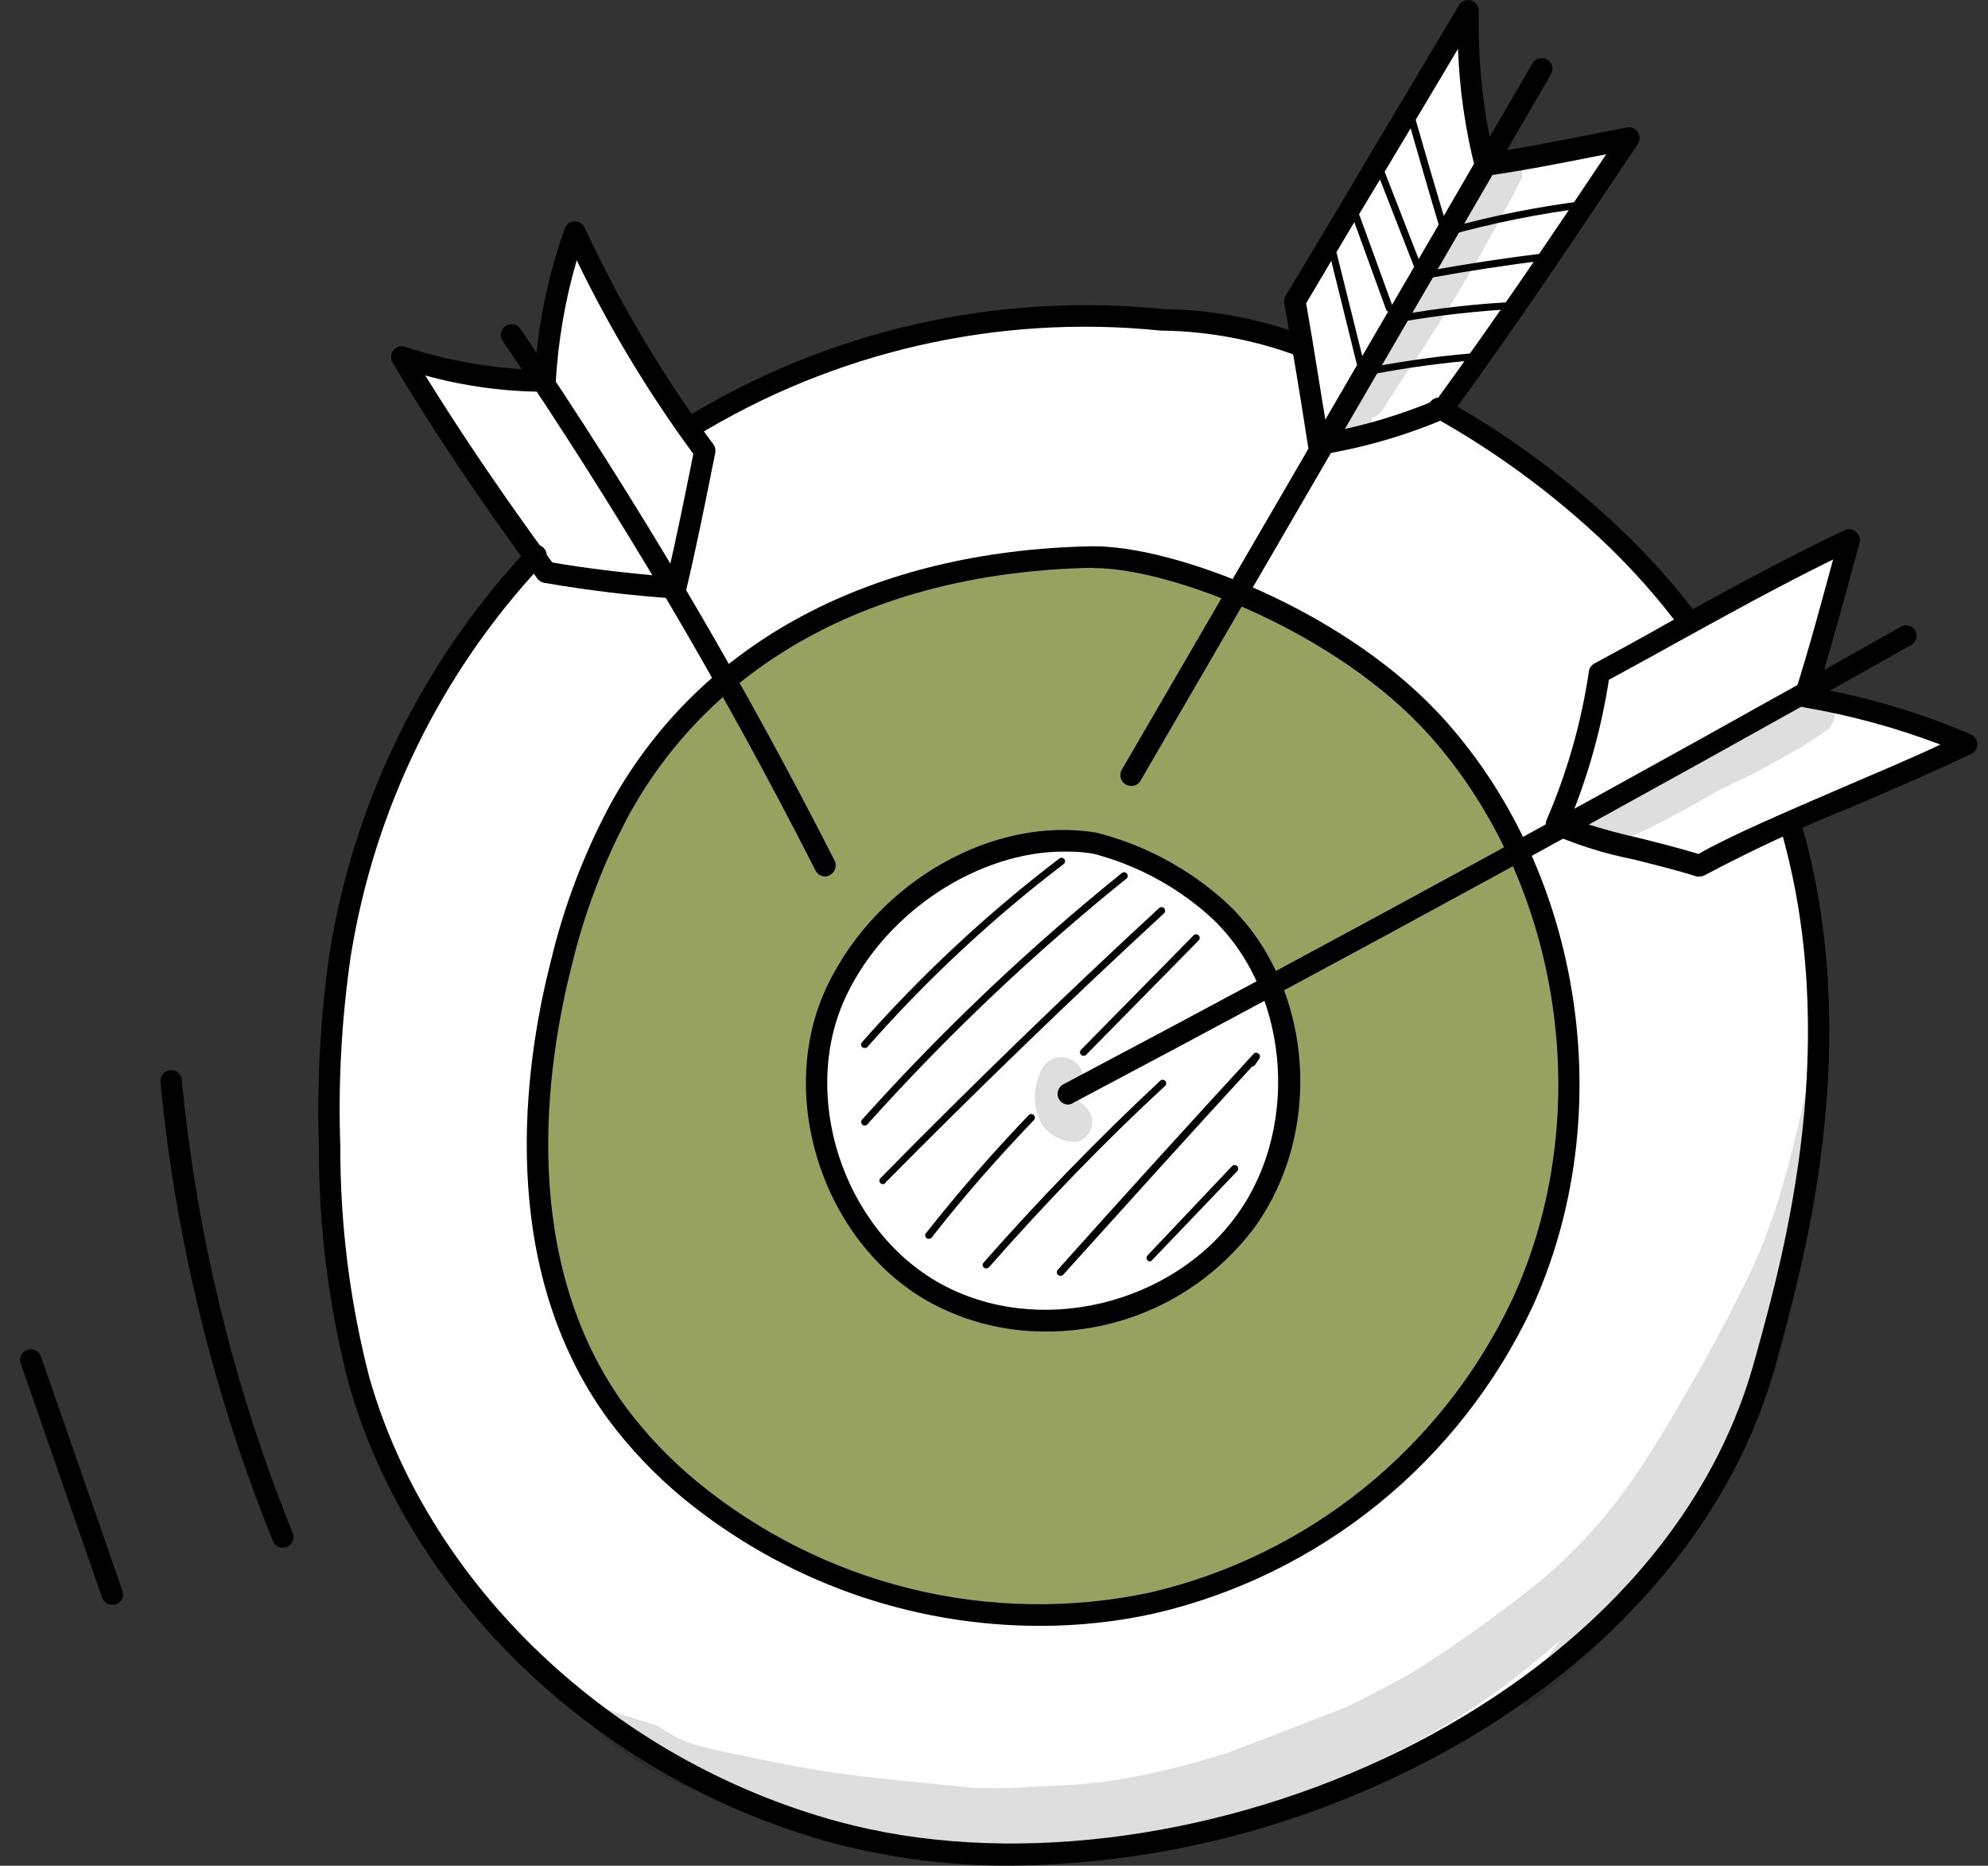 <svg width="81" height="76" viewBox="0 0 81 76" fill="none" xmlns="http://www.w3.org/2000/svg">
<rect x="0" y="0" width="81" height="76" fill="#333333" stroke="none"/>
<g clip-path="url(#clip0_1_681)">
<path d="M21.733 22.662C16.61 28.727 13.593 36.306 13.138 44.252C12.735 52.321 15.285 60.258 20.306 66.563C22.343 68.1 24.404 69.584 26.49 71.013C27.971 72.095 29.545 73.04 31.194 73.838C33.687 74.885 36.346 75.471 39.045 75.567C43.827 75.825 48.612 75.13 53.127 73.523C57.641 71.917 61.796 69.43 65.354 66.205C73.164 57.558 76.081 44.702 72.803 33.621C75.113 32.376 77.516 31.312 79.989 30.439C79.531 30.038 78.979 29.761 78.385 29.632C76.797 29.154 75.21 28.687 73.531 28.271C74.131 26.369 74.729 24.467 75.325 22.564C75.09 22.345 74.712 22.455 74.413 22.564C72.465 23.354 70.557 24.242 68.683 25.176C65.801 21.862 62.425 19.017 58.678 16.741L66.093 5.863L61.17 6.855C61.105 6.886 61.032 6.901 60.959 6.897C60.886 6.894 60.815 6.872 60.753 6.833C60.691 6.795 60.639 6.741 60.603 6.677C60.567 6.614 60.547 6.542 60.546 6.468C59.99 4.579 59.703 2.621 59.692 0.651C59.099 1.315 58.585 2.046 58.162 2.831L53.125 11.34C53.006 11.522 52.904 11.715 52.821 11.916C52.665 12.621 52.727 13.358 52.999 14.026C48.857 12.82 44.507 12.515 40.238 13.131C35.97 13.747 31.881 15.271 28.243 17.601C26.593 15.025 25 12.412 23.464 9.76C23.299 9.913 23.186 10.115 23.143 10.337C22.616 12.085 22.246 13.877 22.037 15.692C20.209 15.162 18.343 14.776 16.456 14.539C16.799 15.315 17.224 16.051 17.722 16.736C19.086 18.753 20.45 20.777 21.733 22.662Z" fill="white"/>
<path d="M55.423 14.931C55.391 14.93 55.359 14.919 55.334 14.9C55.308 14.88 55.289 14.853 55.279 14.822L54.185 10.394C54.178 10.356 54.185 10.317 54.205 10.284C54.225 10.251 54.257 10.226 54.294 10.216C54.312 10.211 54.331 10.211 54.35 10.214C54.369 10.217 54.386 10.224 54.403 10.234C54.419 10.245 54.432 10.258 54.443 10.273C54.454 10.289 54.462 10.306 54.466 10.325L55.566 14.747C55.575 14.785 55.568 14.825 55.548 14.858C55.527 14.892 55.495 14.916 55.457 14.926L55.423 14.931Z" fill="black"/>
<path d="M56.615 12.712C56.585 12.71 56.556 12.701 56.532 12.683C56.507 12.666 56.488 12.642 56.477 12.614L55.119 8.878C55.106 8.841 55.109 8.8 55.126 8.764C55.143 8.728 55.173 8.701 55.211 8.688C55.246 8.675 55.286 8.677 55.32 8.693C55.355 8.709 55.381 8.738 55.394 8.774L56.752 12.51C56.765 12.547 56.764 12.587 56.748 12.623C56.732 12.658 56.702 12.686 56.666 12.7L56.615 12.712Z" fill="black"/>
<path d="M57.801 11.104C57.771 11.104 57.742 11.095 57.718 11.078C57.694 11.06 57.677 11.034 57.669 11.005L56.122 7.039C56.114 7.022 56.109 7.002 56.109 6.983C56.108 6.963 56.112 6.944 56.12 6.926C56.127 6.908 56.138 6.892 56.153 6.879C56.167 6.865 56.184 6.855 56.202 6.849C56.22 6.841 56.239 6.838 56.258 6.838C56.277 6.838 56.296 6.842 56.314 6.849C56.331 6.857 56.347 6.868 56.361 6.881C56.374 6.895 56.384 6.912 56.391 6.93L57.938 10.902C57.946 10.92 57.949 10.939 57.949 10.959C57.948 10.978 57.944 10.998 57.936 11.015C57.928 11.033 57.916 11.049 57.902 11.062C57.888 11.075 57.871 11.086 57.852 11.092L57.801 11.104Z" fill="black"/>
<path d="M58.873 9.622C58.841 9.621 58.81 9.611 58.785 9.593C58.759 9.574 58.74 9.548 58.729 9.518C58.231 7.864 57.807 6.376 57.394 4.941V4.877C57.383 4.839 57.388 4.798 57.408 4.764C57.427 4.729 57.459 4.704 57.497 4.693C57.534 4.682 57.573 4.686 57.606 4.705C57.639 4.723 57.664 4.754 57.675 4.791V4.86C58.076 6.255 58.494 7.696 58.976 9.293C60.826 8.783 62.71 8.409 64.614 8.175C64.633 8.172 64.652 8.174 64.671 8.179C64.689 8.184 64.706 8.193 64.721 8.204C64.736 8.216 64.748 8.231 64.758 8.248C64.767 8.264 64.773 8.283 64.775 8.302C64.778 8.321 64.777 8.34 64.773 8.359C64.768 8.378 64.759 8.395 64.747 8.411C64.736 8.426 64.721 8.438 64.704 8.447C64.687 8.456 64.668 8.462 64.649 8.463C62.712 8.7 60.797 9.086 58.918 9.616L58.873 9.622Z" fill="black"/>
<path d="M58.271 11.322C58.237 11.322 58.204 11.309 58.178 11.287C58.152 11.265 58.134 11.235 58.127 11.201C58.123 11.182 58.123 11.163 58.127 11.144C58.13 11.125 58.138 11.107 58.148 11.09C58.159 11.074 58.173 11.06 58.189 11.05C58.205 11.039 58.223 11.032 58.242 11.028C59.795 10.74 61.382 10.504 62.947 10.314C62.966 10.311 62.985 10.313 63.003 10.318C63.021 10.323 63.038 10.332 63.053 10.343C63.068 10.355 63.081 10.37 63.09 10.386C63.099 10.403 63.105 10.421 63.107 10.441C63.111 10.46 63.11 10.479 63.105 10.498C63.1 10.517 63.092 10.534 63.08 10.549C63.068 10.565 63.053 10.577 63.036 10.586C63.019 10.595 63 10.601 62.981 10.602C61.422 10.792 59.841 11.034 58.294 11.317L58.271 11.322Z" fill="black"/>
<path d="M57.159 13.098C57.125 13.099 57.091 13.087 57.065 13.064C57.039 13.042 57.021 13.011 57.016 12.977C57.011 12.939 57.02 12.9 57.043 12.869C57.065 12.838 57.099 12.817 57.136 12.81C58.652 12.545 60.183 12.374 61.721 12.297C61.74 12.294 61.759 12.296 61.778 12.302C61.796 12.308 61.813 12.318 61.827 12.331C61.842 12.344 61.853 12.36 61.86 12.378C61.867 12.396 61.87 12.416 61.87 12.435C61.871 12.454 61.869 12.473 61.862 12.492C61.856 12.51 61.846 12.527 61.834 12.54C61.821 12.555 61.805 12.566 61.787 12.573C61.77 12.581 61.751 12.585 61.732 12.585C60.195 12.666 58.664 12.837 57.148 13.098H57.159Z" fill="black"/>
<path d="M55.984 15.231C55.951 15.232 55.918 15.221 55.892 15.2C55.866 15.179 55.848 15.149 55.841 15.116C55.834 15.078 55.842 15.038 55.864 15.006C55.885 14.974 55.918 14.951 55.956 14.943C57.387 14.673 58.831 14.481 60.282 14.367C60.32 14.367 60.357 14.382 60.383 14.409C60.41 14.436 60.425 14.472 60.425 14.511C60.425 14.549 60.41 14.585 60.383 14.613C60.357 14.639 60.32 14.655 60.282 14.655C58.843 14.772 57.41 14.964 55.99 15.231H55.984Z" fill="black"/>
<path d="M35.223 42.69C35.187 42.69 35.153 42.678 35.126 42.655C35.099 42.627 35.084 42.59 35.084 42.551C35.084 42.513 35.099 42.476 35.126 42.448C37.551 39.702 40.238 37.201 43.148 34.982C43.176 34.956 43.213 34.942 43.251 34.942C43.289 34.942 43.326 34.956 43.354 34.982C43.381 35.009 43.395 35.045 43.395 35.083C43.395 35.121 43.381 35.157 43.354 35.184C40.458 37.391 37.784 39.88 35.372 42.615C35.357 42.64 35.335 42.661 35.308 42.674C35.282 42.688 35.252 42.693 35.223 42.69V42.69Z" fill="black"/>
<path d="M35.229 45.849C35.211 45.849 35.193 45.846 35.176 45.839C35.159 45.832 35.144 45.822 35.131 45.809C35.117 45.795 35.106 45.779 35.099 45.761C35.091 45.743 35.087 45.724 35.087 45.705C35.087 45.686 35.091 45.666 35.099 45.649C35.106 45.631 35.117 45.615 35.131 45.601C38.389 41.969 41.932 38.607 45.727 35.547C45.758 35.53 45.793 35.525 45.828 35.532C45.862 35.538 45.893 35.557 45.915 35.585C45.937 35.612 45.948 35.647 45.947 35.682C45.947 35.717 45.933 35.751 45.91 35.778C42.125 38.826 38.591 42.176 35.343 45.797C35.329 45.814 35.312 45.828 35.292 45.837C35.272 45.846 35.25 45.85 35.229 45.849V45.849Z" fill="black"/>
<path d="M35.979 48.236C35.941 48.236 35.904 48.222 35.876 48.196C35.862 48.182 35.851 48.166 35.844 48.148C35.836 48.13 35.832 48.111 35.832 48.092C35.832 48.072 35.836 48.053 35.844 48.035C35.851 48.017 35.862 48.001 35.876 47.988C39.555 44.246 43.372 40.545 47.222 36.994C47.25 36.967 47.287 36.952 47.326 36.952C47.364 36.952 47.401 36.967 47.429 36.994C47.443 37.008 47.454 37.024 47.461 37.041C47.469 37.059 47.473 37.078 47.473 37.098C47.473 37.117 47.469 37.136 47.461 37.154C47.454 37.172 47.443 37.188 47.429 37.202C43.584 40.747 39.767 44.443 36.094 48.155C36.084 48.178 36.068 48.197 36.048 48.211C36.027 48.225 36.004 48.234 35.979 48.236V48.236Z" fill="black"/>
<path d="M37.83 50.461C37.797 50.461 37.764 50.448 37.739 50.426C37.712 50.398 37.697 50.361 37.697 50.323C37.697 50.284 37.712 50.247 37.739 50.219C39.051 48.559 40.455 46.944 41.916 45.422C41.943 45.395 41.98 45.379 42.019 45.379C42.058 45.379 42.095 45.395 42.122 45.422C42.15 45.45 42.165 45.487 42.165 45.526C42.165 45.565 42.15 45.602 42.122 45.63C40.673 47.14 39.257 48.749 37.968 50.403C37.952 50.424 37.931 50.441 37.907 50.451C37.883 50.461 37.856 50.464 37.83 50.461V50.461Z" fill="black"/>
<path d="M44.151 43.007C44.113 43.007 44.076 42.993 44.048 42.967C44.034 42.953 44.023 42.937 44.015 42.919C44.008 42.901 44.004 42.882 44.004 42.863C44.004 42.843 44.008 42.824 44.015 42.806C44.023 42.788 44.034 42.772 44.048 42.759L48.632 38.101C48.66 38.073 48.697 38.058 48.735 38.058C48.774 38.058 48.811 38.073 48.839 38.101C48.866 38.128 48.881 38.166 48.881 38.205C48.881 38.243 48.866 38.281 48.839 38.308L44.254 42.967C44.241 42.98 44.224 42.991 44.207 42.998C44.189 43.005 44.17 43.008 44.151 43.007Z" fill="black"/>
<path d="M40.174 51.666C40.14 51.667 40.107 51.654 40.082 51.631C40.069 51.618 40.057 51.602 40.05 51.584C40.042 51.566 40.038 51.547 40.038 51.528C40.038 51.508 40.042 51.489 40.05 51.471C40.057 51.453 40.069 51.437 40.082 51.424C42.346 48.853 44.764 46.362 47.268 44.027C47.282 44.013 47.298 44.002 47.315 43.995C47.333 43.987 47.352 43.983 47.371 43.983C47.391 43.983 47.41 43.987 47.428 43.995C47.445 44.002 47.461 44.013 47.475 44.027C47.488 44.04 47.499 44.056 47.507 44.073C47.514 44.09 47.518 44.109 47.518 44.128C47.518 44.147 47.514 44.166 47.507 44.183C47.499 44.2 47.488 44.216 47.475 44.229C44.976 46.535 42.564 49.043 40.306 51.608C40.29 51.628 40.27 51.643 40.247 51.653C40.224 51.663 40.199 51.668 40.174 51.666Z" fill="black"/>
<path d="M43.2 51.966C43.182 51.966 43.163 51.963 43.147 51.956C43.13 51.949 43.115 51.939 43.102 51.925C43.088 51.912 43.077 51.896 43.07 51.878C43.062 51.86 43.058 51.841 43.058 51.822C43.058 51.802 43.062 51.783 43.07 51.765C43.077 51.748 43.088 51.731 43.102 51.718C45.721 48.789 48.409 45.832 51.085 42.92C51.111 42.896 51.146 42.882 51.182 42.882C51.218 42.882 51.253 42.896 51.28 42.92C51.309 42.943 51.329 42.975 51.336 43.012C51.342 43.048 51.334 43.086 51.314 43.117L51.142 43.37C51.13 43.391 51.112 43.408 51.091 43.42C51.07 43.432 51.046 43.439 51.022 43.439C48.437 46.247 45.864 49.106 43.314 51.931C43.299 51.945 43.281 51.955 43.261 51.961C43.241 51.967 43.22 51.969 43.2 51.966V51.966Z" fill="black"/>
<path d="M46.861 51.383C46.823 51.384 46.786 51.37 46.758 51.343C46.744 51.33 46.733 51.314 46.726 51.296C46.718 51.278 46.715 51.259 46.715 51.239C46.715 51.22 46.718 51.201 46.726 51.183C46.733 51.165 46.744 51.149 46.758 51.136L50.197 47.504C50.223 47.475 50.26 47.459 50.298 47.458C50.337 47.457 50.375 47.471 50.403 47.498C50.431 47.525 50.447 47.562 50.449 47.6C50.45 47.639 50.435 47.677 50.409 47.706L46.936 51.337C46.917 51.361 46.891 51.378 46.861 51.383V51.383Z" fill="black"/>
<g opacity="0.13">
<path d="M74.115 47.924C74.115 47.221 74.156 46.518 74.161 45.814C74.161 44.661 74.11 43.572 74.081 42.453C74.047 42.574 74.024 42.696 74.001 42.811C73.359 45.209 72.952 47.682 72.064 50.011C71.566 51.643 69.365 55.661 68.591 56.929C66.758 60.106 65.434 62.118 62.775 64.389C61.117 65.726 59.383 66.966 57.583 68.102C56.712 68.603 55.818 69.065 54.919 69.508L54.85 69.537C52.712 70.373 52.139 70.592 50.162 71.348C48.403 71.934 46.594 72.359 44.758 72.616L45.171 72.558C43.331 72.772 43.165 72.725 41.887 72.795C41.124 72.847 40.359 72.857 39.595 72.823C35.658 72.408 34.329 72.362 31 71.67C29.584 71.365 28.048 71.14 27.309 70.621C27.114 70.506 26.919 70.391 26.736 70.269C25.888 70.036 25.052 69.759 24.232 69.439C24.114 69.59 24.056 69.78 24.069 69.971C24.081 70.163 24.164 70.343 24.301 70.477C25.312 71.377 26.449 72.123 27.676 72.691C29.578 73.337 31.544 73.844 33.498 74.27C35.452 74.697 38.655 75.423 39.526 75.544C40.71 75.761 41.911 75.863 43.114 75.85C48.088 75.694 52.729 73.544 57.067 71.273C59.036 70.286 60.884 69.073 62.574 67.658L63.594 66.805C63.279 67.208 62.964 67.635 62.66 68.108L62.208 68.846C62.122 68.984 62.076 69.144 62.076 69.307C62.074 69.403 62.089 69.499 62.122 69.589C62.546 69.249 62.97 68.903 63.388 68.552C65.402 66.897 67.189 64.979 68.7 62.85C70.13 60.608 71.359 58.243 72.373 55.782C72.494 55.35 72.603 54.911 72.712 54.473C73.055 53.055 73.388 51.637 73.697 50.207C73.795 49.746 73.892 49.285 73.984 48.824C73.939 48.771 73.911 48.706 73.902 48.638C73.893 48.57 73.903 48.5 73.932 48.437C73.984 48.311 74.052 48.12 74.115 47.924Z" fill="black"/>
</g>
<g opacity="0.13">
<path d="M73.984 28.375C73.611 28.375 73.319 28.675 72.969 28.785C72.035 29.286 71.084 29.742 70.15 30.237C69.013 31.033 67.802 31.717 66.534 32.278C66.134 32.479 65.718 32.645 65.291 32.774C65.073 32.866 64.803 32.855 64.614 33.005C64.516 33.088 64.448 33.202 64.421 33.329C64.395 33.456 64.412 33.588 64.47 33.704C64.528 33.82 64.623 33.913 64.739 33.968C64.856 34.023 64.987 34.037 65.113 34.008L65.342 33.962C65.385 34.037 65.442 34.103 65.51 34.155C65.579 34.208 65.657 34.246 65.74 34.268C65.824 34.289 65.911 34.294 65.996 34.281C66.081 34.268 66.163 34.238 66.236 34.192C67.536 33.589 68.804 32.919 70.035 32.186C71.074 31.718 72.086 31.192 73.067 30.612C73.505 30.372 73.928 30.104 74.333 29.811C74.488 29.667 74.517 29.811 74.723 29.321C74.752 29.208 74.755 29.09 74.731 28.976C74.708 28.862 74.658 28.755 74.587 28.664C74.515 28.572 74.423 28.498 74.319 28.448C74.214 28.398 74.1 28.373 73.984 28.375V28.375Z" fill="black"/>
</g>
<g opacity="0.13">
<path d="M44.392 45.273C44.059 44.846 44.162 45.059 43.979 44.869V44.817C43.976 44.788 43.976 44.759 43.979 44.731C43.979 44.731 43.979 44.69 43.979 44.667C44.042 44.396 44.208 44.125 44.139 43.843C44.109 43.637 44.01 43.448 43.858 43.307C43.707 43.166 43.511 43.082 43.305 43.068C43.099 43.053 42.895 43.111 42.725 43.23C42.556 43.349 42.432 43.522 42.374 43.722C42.235 44.025 42.163 44.356 42.163 44.69C42.163 45.025 42.235 45.355 42.374 45.659C42.521 45.935 42.745 46.161 43.017 46.312C43.29 46.462 43.6 46.53 43.91 46.506C44.031 46.469 44.142 46.404 44.235 46.318C44.328 46.231 44.4 46.125 44.446 46.006C44.493 45.888 44.512 45.76 44.502 45.633C44.493 45.506 44.455 45.383 44.392 45.273V45.273Z" fill="black"/>
</g>
<g opacity="0.13">
<path d="M47.566 31.932C47.524 31.783 47.444 31.647 47.335 31.537C47.225 31.427 47.09 31.347 46.942 31.304H46.89L46.678 31.223C46.652 31.2 46.627 31.175 46.604 31.148C46.604 31.108 46.529 31.016 46.483 30.923C46.334 30.549 46.237 30.134 45.859 29.92C45.665 29.812 45.441 29.77 45.222 29.802C45.003 29.832 44.799 29.934 44.643 30.092C44.486 30.25 44.385 30.454 44.354 30.675C44.323 30.896 44.364 31.12 44.472 31.316C44.672 31.977 45.103 32.542 45.687 32.907C46.477 33.339 47.807 33.08 47.566 31.932Z" fill="black"/>
</g>
<g opacity="0.13">
<path d="M35.59 34.111C35.556 33.886 35.446 33.678 35.279 33.523C35.112 33.369 34.898 33.276 34.671 33.261C34.445 33.245 34.22 33.308 34.033 33.438C33.847 33.569 33.711 33.76 33.647 33.979C33.547 34.275 33.419 34.561 33.263 34.832C33.206 34.89 33.154 34.947 33.097 34.999C33.04 35.051 32.524 35.391 32.484 35.576C32.311 35.805 32.236 36.094 32.276 36.379C32.315 36.664 32.465 36.921 32.693 37.095C32.921 37.268 33.208 37.344 33.491 37.304C33.774 37.265 34.03 37.114 34.203 36.884C34.762 36.413 35.178 35.791 35.401 35.092C35.446 34.763 35.653 34.446 35.59 34.111Z" fill="black"/>
</g>
<g opacity="0.13">
<path d="M60.712 6.774C59.279 9.022 57.881 11.294 56.517 13.588C56.082 14.309 55.612 15.012 55.176 15.733C55.096 15.836 55.038 15.955 55.005 16.082C54.971 16.209 54.963 16.341 54.981 16.471C54.815 16.498 54.664 16.587 54.557 16.718V16.718C54.434 16.834 54.358 16.993 54.345 17.162V17.162C54.332 17.328 54.372 17.494 54.459 17.636C54.547 17.777 54.678 17.886 54.833 17.947H54.873C55.009 17.993 55.156 18 55.297 17.968C55.438 17.935 55.566 17.864 55.669 17.762C55.764 17.666 55.833 17.548 55.87 17.418C55.907 17.288 55.911 17.15 55.881 17.018C55.954 17.003 56.023 16.975 56.087 16.938C56.259 16.82 56.394 16.656 56.477 16.465C56.689 16.107 56.936 15.767 57.159 15.416C58.952 12.793 60.575 10.056 62.019 7.224C62.039 7.062 62.004 6.897 61.918 6.759C61.832 6.62 61.701 6.516 61.547 6.463C61.394 6.41 61.227 6.412 61.075 6.469C60.922 6.525 60.794 6.633 60.712 6.774V6.774Z" fill="black"/>
</g>
<path d="M68.826 25.77C68.759 25.77 68.692 25.755 68.631 25.724C68.571 25.695 68.518 25.651 68.477 25.596C67.566 24.375 66.556 23.232 65.457 22.178C63.338 20.157 60.974 18.413 58.42 16.989C58.323 16.934 58.252 16.843 58.22 16.735C58.188 16.628 58.198 16.513 58.248 16.413C58.304 16.317 58.395 16.246 58.501 16.214C58.607 16.182 58.721 16.191 58.821 16.24C61.438 17.702 63.862 19.49 66.036 21.561C67.182 22.649 68.236 23.831 69.187 25.095C69.255 25.188 69.284 25.305 69.267 25.42C69.25 25.534 69.188 25.637 69.096 25.706C69.015 25.757 68.921 25.779 68.826 25.77V25.77Z" fill="black"/>
<path d="M41.217 75.994C38.748 76.01 36.287 75.698 33.899 75.066C24.438 72.483 16.708 65.15 14.215 56.387C13.398 53.24 12.988 50.001 12.994 46.748C12.907 44.118 13.049 41.485 13.418 38.879C14.399 32.694 17.207 26.95 21.476 22.391C21.51 22.338 21.555 22.293 21.608 22.259C21.661 22.225 21.721 22.203 21.783 22.194C21.845 22.186 21.909 22.191 21.969 22.21C22.029 22.228 22.085 22.26 22.132 22.302C22.178 22.344 22.216 22.396 22.241 22.454C22.266 22.512 22.278 22.575 22.277 22.638C22.276 22.701 22.261 22.764 22.233 22.82C22.206 22.877 22.166 22.928 22.117 22.968C17.965 27.397 15.236 32.982 14.284 38.994C13.915 41.546 13.775 44.126 13.866 46.702C13.858 49.88 14.257 53.046 15.052 56.122C17.47 64.597 24.954 71.688 34.128 74.195C47.635 77.885 67.531 69.941 71.491 55.407L71.583 55.079C72.729 50.94 75.073 42.321 72.517 33.645C72.501 33.589 72.495 33.531 72.501 33.474C72.507 33.417 72.525 33.361 72.552 33.311C72.579 33.26 72.617 33.215 72.661 33.179C72.706 33.143 72.757 33.116 72.812 33.1C72.867 33.083 72.924 33.078 72.981 33.084C73.038 33.09 73.093 33.108 73.144 33.135C73.194 33.163 73.238 33.2 73.274 33.245C73.31 33.29 73.337 33.341 73.353 33.397C75.978 42.315 73.577 51.089 72.425 55.304L72.333 55.632C70.442 62.55 64.769 68.684 56.775 72.42C51.904 74.721 46.598 75.94 41.217 75.994V75.994Z" fill="black"/>
<path d="M28.083 17.877C27.987 17.878 27.894 17.847 27.818 17.79C27.742 17.732 27.686 17.651 27.66 17.559C27.634 17.466 27.639 17.368 27.674 17.279C27.709 17.189 27.772 17.114 27.854 17.064C33.705 13.468 40.566 11.897 47.389 12.591C49.346 12.612 51.284 12.973 53.119 13.657C53.173 13.676 53.223 13.705 53.266 13.743C53.309 13.781 53.344 13.827 53.37 13.879C53.395 13.93 53.41 13.986 53.414 14.044C53.417 14.101 53.41 14.159 53.391 14.213C53.373 14.268 53.344 14.318 53.306 14.362C53.268 14.405 53.222 14.44 53.171 14.466C53.12 14.491 53.064 14.506 53.007 14.51C52.95 14.514 52.892 14.506 52.838 14.487C51.082 13.839 49.23 13.495 47.36 13.467H47.297C40.657 12.786 33.979 14.313 28.283 17.814C28.223 17.852 28.154 17.873 28.083 17.877V17.877Z" fill="black"/>
<path d="M53.727 18.563C53.622 18.563 53.521 18.525 53.442 18.456C53.364 18.387 53.312 18.293 53.297 18.189C52.999 16.246 52.672 14.28 52.328 12.349C52.309 12.243 52.33 12.134 52.386 12.043C53.532 10.129 54.678 8.25 55.755 6.399C57.004 4.308 58.234 2.246 59.446 0.213C59.495 0.131 59.57 0.068 59.659 0.033C59.747 -0.003 59.845 -0.007 59.937 0.019C60.029 0.045 60.109 0.101 60.166 0.178C60.224 0.254 60.254 0.348 60.254 0.444C60.209 2.382 60.401 4.318 60.827 6.209C62.15 6.007 63.486 5.742 64.775 5.488C65.279 5.385 65.783 5.287 66.288 5.194C66.371 5.178 66.458 5.186 66.536 5.219C66.615 5.252 66.682 5.308 66.729 5.379C66.777 5.451 66.802 5.537 66.802 5.624C66.802 5.711 66.777 5.796 66.729 5.869C64.339 9.443 61.875 13.144 59.153 16.874C59.103 16.934 59.04 16.983 58.97 17.018C57.303 17.734 55.556 18.242 53.767 18.529L53.727 18.563ZM53.217 12.354C53.526 14.084 53.79 15.865 54.088 17.618C55.615 17.335 57.108 16.887 58.54 16.28C61.004 12.902 63.262 9.547 65.445 6.284L64.97 6.376C63.537 6.659 62.059 6.953 60.586 7.16C60.479 7.178 60.37 7.154 60.28 7.095C60.189 7.035 60.125 6.943 60.099 6.837C59.698 5.25 59.465 3.625 59.405 1.989C58.454 3.592 57.486 5.213 56.5 6.855C55.423 8.638 54.328 10.471 53.217 12.354V12.354Z" fill="black"/>
<path d="M69.262 35.703C69.218 35.709 69.174 35.709 69.13 35.703C68.334 35.449 67.411 35.224 66.546 35.005C65.398 34.778 64.278 34.428 63.205 33.962C63.107 33.907 63.034 33.817 63 33.71C62.966 33.603 62.974 33.487 63.021 33.385C63.856 31.454 64.434 29.421 64.74 27.338C64.751 27.272 64.777 27.21 64.816 27.156C64.855 27.102 64.905 27.057 64.964 27.026C65.921 26.513 66.884 25.983 67.829 25.447C70.184 24.144 72.62 22.801 75.158 21.596C75.234 21.562 75.317 21.55 75.399 21.562C75.481 21.573 75.558 21.608 75.621 21.661C75.685 21.715 75.732 21.785 75.757 21.864C75.783 21.943 75.786 22.028 75.766 22.109C75.239 24.063 74.694 26.081 74.093 28.047C76.227 28.432 78.311 29.06 80.304 29.92C80.382 29.954 80.448 30.009 80.495 30.08C80.541 30.15 80.566 30.233 80.566 30.318C80.566 30.403 80.541 30.486 80.495 30.556C80.448 30.627 80.382 30.683 80.304 30.716C78.872 31.402 77.124 32.151 75.433 32.878C73.394 33.696 71.399 34.621 69.457 35.651C69.397 35.683 69.33 35.701 69.262 35.703V35.703ZM63.99 33.339C64.896 33.657 65.82 33.92 66.758 34.129C67.583 34.336 68.437 34.55 69.204 34.786C70.454 34.065 72.723 33.091 75.118 32.059C76.459 31.483 77.84 30.906 79.061 30.33C77.252 29.642 75.38 29.132 73.474 28.808C73.413 28.797 73.355 28.773 73.303 28.739C73.252 28.704 73.209 28.659 73.176 28.606C73.144 28.552 73.124 28.491 73.116 28.429C73.109 28.367 73.113 28.303 73.13 28.243C73.703 26.45 74.196 24.605 74.689 22.789C72.482 23.873 70.345 25.055 68.265 26.202C67.354 26.709 66.454 27.205 65.554 27.689C65.255 29.628 64.73 31.524 63.99 33.339V33.339Z" fill="black"/>
<path d="M58.552 29.425C54.575 24.968 47.549 22.397 44.455 22.466C36.432 22.628 29.2 25.643 25.281 32.659C24.203 34.658 23.388 36.79 22.857 39C21.281 45.163 21.378 52.202 25.149 57.327C26.012 58.49 27.013 59.543 28.129 60.463C30.705 62.628 33.741 64.168 37.003 64.964C40.265 65.76 43.665 65.791 46.941 65.055C50.217 64.319 53.281 62.836 55.896 60.719C58.511 58.602 60.608 55.909 62.024 52.848C65.485 45.273 64.104 35.645 58.552 29.425ZM50.747 49.51C47.962 53.372 42.208 54.739 38.059 52.427C33.911 50.115 32.025 44.356 34.105 40.078C35.956 36.256 40.409 33.437 44.575 34.123C46.362 34.581 48.02 35.449 49.417 36.66C53.005 39.727 53.509 45.676 50.747 49.51V49.51Z" fill="#97A260"/>
<path d="M27.533 24.38H27.498C25.712 24.261 23.933 24.047 22.169 23.74C22.061 23.721 21.965 23.661 21.899 23.573C19.561 20.391 17.63 17.514 15.997 14.77C15.951 14.694 15.929 14.605 15.934 14.516C15.939 14.427 15.972 14.341 16.026 14.271C16.081 14.201 16.156 14.149 16.241 14.123C16.326 14.097 16.417 14.097 16.502 14.124C18.215 14.688 20 15.005 21.802 15.064C21.94 13.095 22.349 11.155 23.017 9.299C23.045 9.218 23.097 9.148 23.165 9.097C23.234 9.047 23.316 9.019 23.401 9.016C23.486 9.011 23.57 9.031 23.644 9.075C23.717 9.118 23.776 9.182 23.814 9.259C25.263 12.372 27.019 15.331 29.057 18.09C29.096 18.139 29.123 18.196 29.138 18.257C29.153 18.318 29.155 18.381 29.143 18.442C28.77 20.31 28.386 22.236 27.957 24.04C27.933 24.136 27.878 24.221 27.802 24.282C27.725 24.344 27.631 24.378 27.533 24.38V24.38ZM22.501 22.91C23.687 23.129 25.538 23.348 27.189 23.487C27.573 21.872 27.916 20.154 28.249 18.488C26.427 16.012 24.837 13.372 23.498 10.602C23.028 12.213 22.741 13.872 22.645 15.548C22.637 15.658 22.589 15.762 22.509 15.838C22.43 15.913 22.324 15.956 22.215 15.957C20.563 15.956 18.919 15.733 17.327 15.294C18.794 17.664 20.496 20.177 22.501 22.91V22.91Z" fill="black"/>
<path d="M42.369 66.228C37.079 66.23 31.951 64.398 27.848 61.04C26.704 60.096 25.677 59.018 24.788 57.829C20.203 51.556 21.349 43.416 22.45 39.127C22.988 36.875 23.818 34.704 24.919 32.67C28.57 26.139 35.509 22.437 44.46 22.253C47.784 22.195 54.878 24.853 58.895 29.361C64.534 35.674 65.978 45.503 62.42 53.274C60.955 56.38 58.812 59.112 56.151 61.267C53.489 63.422 50.379 64.945 47.05 65.721C45.513 66.061 43.943 66.231 42.369 66.228ZM44.478 23.129C35.847 23.308 29.172 26.848 25.676 33.103C24.614 35.07 23.812 37.169 23.292 39.346C22.238 43.485 21.12 51.326 25.493 57.31C26.338 58.44 27.315 59.464 28.404 60.359C30.949 62.449 33.926 63.939 37.118 64.72C40.31 65.501 43.635 65.554 46.85 64.874C50.049 64.13 53.04 62.668 55.598 60.598C58.156 58.527 60.216 55.901 61.623 52.917C65.061 45.463 63.657 36.02 58.248 29.961C54.494 25.752 47.715 23.141 44.592 23.141L44.478 23.129Z" fill="black"/>
<path d="M42.609 54.237C40.952 54.248 39.32 53.835 37.865 53.038C33.504 50.605 31.561 44.569 33.727 40.113C35.779 35.887 40.478 33.229 44.661 33.915C46.528 34.386 48.261 35.288 49.721 36.55C53.434 39.732 54.076 45.889 51.119 49.994C50.127 51.319 48.841 52.393 47.364 53.13C45.886 53.866 44.258 54.246 42.609 54.237ZM43.354 34.688C39.916 34.688 36.18 37.063 34.512 40.493C32.547 44.529 34.312 50.052 38.289 52.271C42.266 54.491 47.75 53.17 50.409 49.475C53.068 45.78 52.477 40.084 49.154 37.202C47.817 36.043 46.232 35.21 44.523 34.769V34.769C44.137 34.709 43.746 34.682 43.354 34.688V34.688Z" fill="black"/>
<path d="M46.088 32.013C46.011 32.014 45.934 31.994 45.867 31.955C45.8 31.917 45.744 31.861 45.706 31.793C45.667 31.726 45.647 31.649 45.648 31.571C45.649 31.493 45.67 31.417 45.71 31.35L62.437 2.583C62.495 2.482 62.591 2.408 62.704 2.379C62.816 2.349 62.935 2.365 63.036 2.424C63.136 2.483 63.209 2.58 63.239 2.693C63.268 2.806 63.252 2.926 63.193 3.027L46.477 31.788C46.44 31.859 46.384 31.917 46.315 31.957C46.246 31.997 46.167 32.016 46.088 32.013V32.013Z" fill="black"/>
<path d="M43.538 44.996C43.439 44.999 43.342 44.967 43.262 44.907C43.183 44.847 43.127 44.761 43.103 44.664C43.079 44.567 43.089 44.465 43.13 44.375C43.172 44.284 43.243 44.21 43.331 44.166C54.741 38.13 66.253 31.858 77.468 25.522C77.567 25.471 77.682 25.461 77.788 25.494C77.895 25.526 77.985 25.598 78.041 25.695C78.093 25.794 78.104 25.909 78.073 26.017C78.042 26.124 77.971 26.215 77.875 26.271C66.626 32.613 55.136 38.885 43.721 44.927C43.666 44.964 43.603 44.988 43.538 44.996V44.996Z" fill="black"/>
<path d="M33.618 35.703C33.538 35.702 33.459 35.678 33.39 35.636C33.322 35.593 33.266 35.533 33.229 35.461C29.443 28.014 25.192 20.816 20.501 13.911C20.465 13.864 20.438 13.81 20.423 13.752C20.408 13.694 20.405 13.634 20.414 13.575C20.423 13.516 20.444 13.459 20.476 13.409C20.507 13.358 20.549 13.314 20.598 13.28C20.647 13.247 20.702 13.223 20.76 13.212C20.819 13.2 20.879 13.201 20.937 13.213C20.995 13.226 21.05 13.25 21.098 13.285C21.146 13.32 21.187 13.364 21.218 13.415C25.932 20.352 30.204 27.582 34.008 35.063C34.057 35.165 34.064 35.282 34.029 35.389C33.993 35.497 33.918 35.586 33.819 35.639C33.758 35.677 33.69 35.699 33.618 35.703V35.703Z" fill="black"/>
<path d="M11.522 63.046C11.435 63.047 11.351 63.022 11.279 62.974C11.207 62.925 11.152 62.856 11.121 62.775C8.701 56.797 7.157 50.498 6.536 44.073C6.525 43.957 6.56 43.841 6.633 43.751C6.707 43.661 6.813 43.603 6.929 43.592C7.044 43.581 7.16 43.616 7.249 43.69C7.339 43.764 7.396 43.871 7.407 43.987C8.014 50.324 9.535 56.539 11.923 62.435C11.945 62.489 11.957 62.546 11.957 62.604C11.957 62.663 11.945 62.72 11.923 62.774C11.9 62.828 11.867 62.876 11.826 62.917C11.785 62.958 11.736 62.99 11.682 63.011C11.631 63.033 11.577 63.045 11.522 63.046V63.046Z" fill="black"/>
<path d="M4.571 65.369C4.48 65.369 4.392 65.34 4.318 65.288C4.245 65.235 4.189 65.161 4.158 65.075L0.857 55.575C0.833 55.519 0.82 55.459 0.82 55.399C0.819 55.338 0.832 55.278 0.855 55.223C0.879 55.167 0.914 55.117 0.959 55.076C1.003 55.035 1.055 55.003 1.112 54.983C1.168 54.963 1.229 54.955 1.289 54.96C1.349 54.964 1.407 54.981 1.46 55.01C1.513 55.039 1.56 55.078 1.597 55.125C1.635 55.173 1.662 55.228 1.677 55.286L4.983 64.781C5.006 64.837 5.017 64.896 5.015 64.956C5.014 65.016 5 65.075 4.974 65.129C4.949 65.183 4.913 65.232 4.868 65.271C4.823 65.31 4.771 65.34 4.714 65.358C4.667 65.37 4.619 65.374 4.571 65.369V65.369Z" fill="black"/>
</g>
<defs>
<clipPath id="clip0_1_681">
<rect width="79.751" height="76" fill="white" transform="translate(0.829)"/>
</clipPath>
</defs>
</svg>
